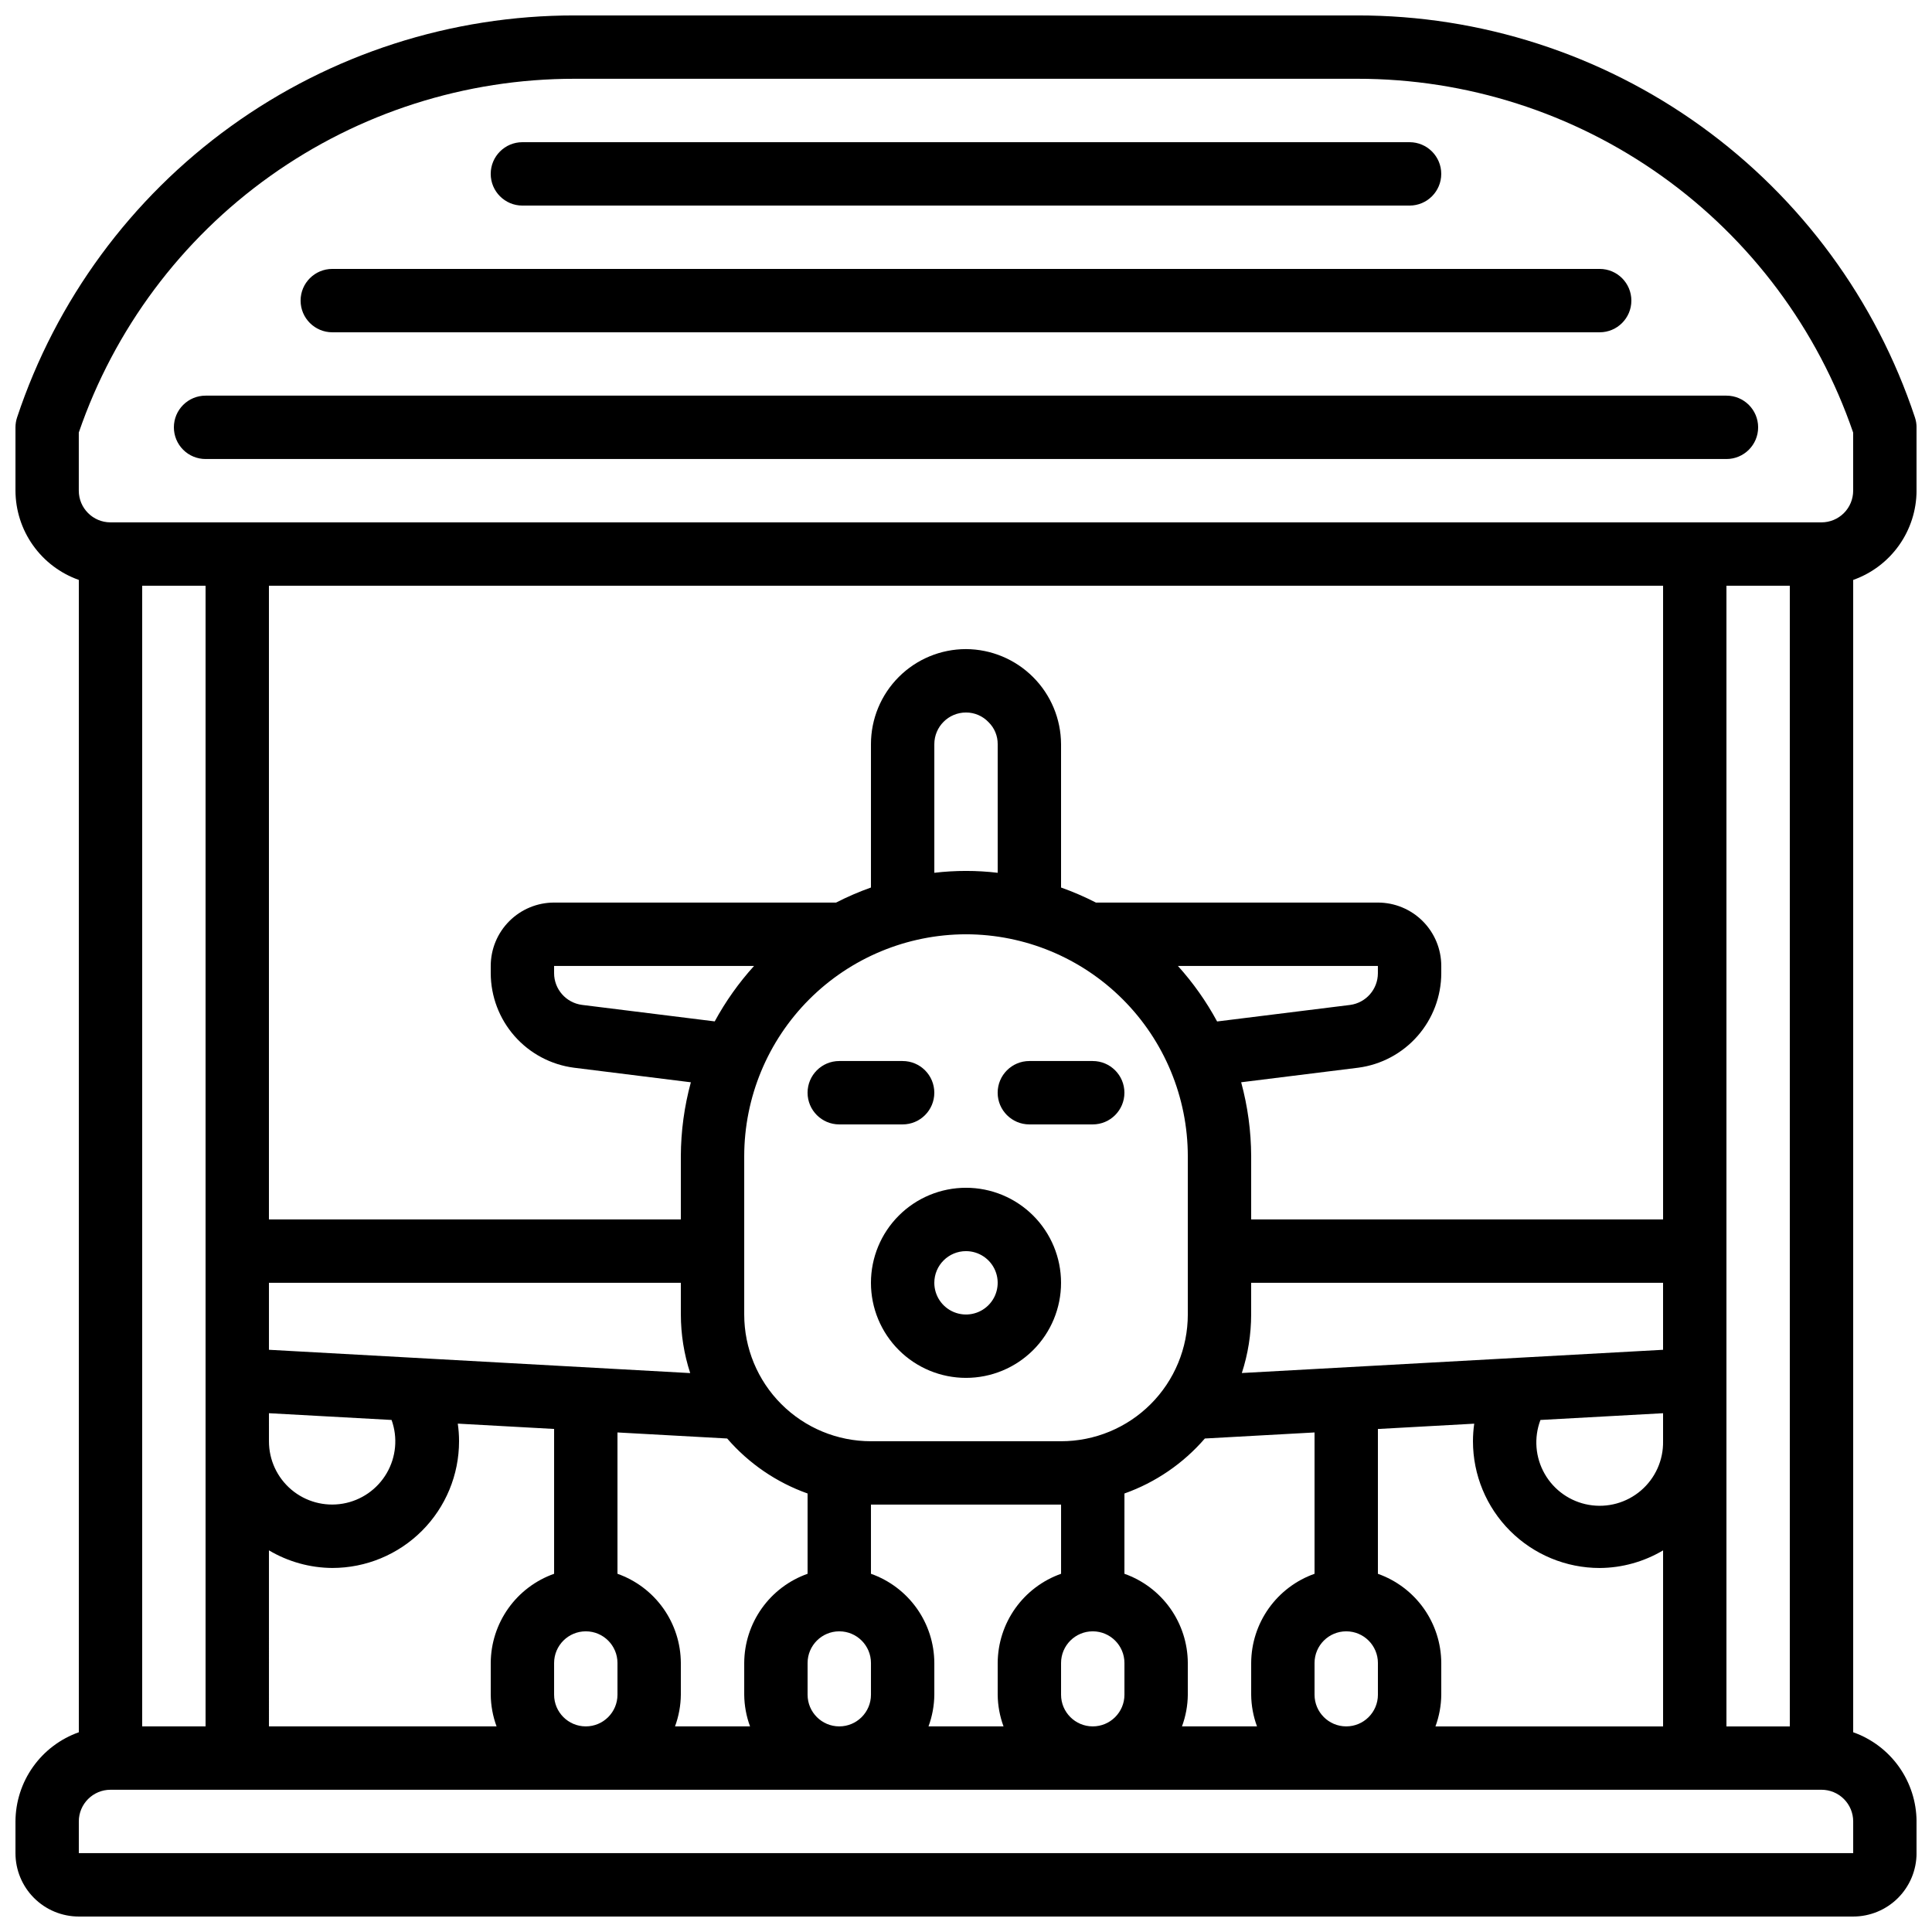 <?xml version="1.0" encoding="UTF-8"?>
<!-- Uploaded to: SVG Find, www.svgrepo.com, Generator: SVG Find Mixer Tools -->
<svg width="800px" height="800px" version="1.1" viewBox="144 144 512 512" xmlns="http://www.w3.org/2000/svg">
 <defs>
  <clipPath id="a">
   <path d="m148.09 148.09h503.81v503.81h-503.81z"/>
  </clipPath>
 </defs>
 <g clip-path="url(#a)">
  <path d="m503.71 148.09h-207.4c-32.699-0.035-64.578 10.238-91.105 29.359-26.531 19.121-46.359 46.113-56.668 77.145-0.289 0.855-0.434 1.754-0.438 2.656v16.793c0.023 5.191 1.645 10.25 4.652 14.48 3.008 4.234 7.246 7.434 12.141 9.164v305.38c-4.894 1.73-9.133 4.934-12.141 9.164-3.008 4.234-4.629 9.289-4.652 14.48v8.398c0 4.453 1.77 8.727 4.918 11.875 3.148 3.148 7.422 4.918 11.875 4.918h470.22c4.453 0 8.727-1.77 11.875-4.918s4.918-7.422 4.918-11.875v-8.398c-0.02-5.191-1.645-10.246-4.652-14.48-3.004-4.231-7.246-7.434-12.141-9.164v-305.38c4.894-1.73 9.137-4.93 12.141-9.164 3.008-4.231 4.633-9.289 4.652-14.48v-16.793c0-0.902-0.148-1.801-0.438-2.656-10.309-31.027-30.133-58.02-56.66-77.141-26.523-19.117-58.398-29.395-91.098-29.363zm81.023 151.14v167.93h-109.16v-16.793c-0.027-6.606-0.918-13.18-2.652-19.555l31.066-3.863c6.07-0.809 11.641-3.789 15.68-8.395 4.039-4.602 6.273-10.512 6.285-16.637v-1.93c0-4.457-1.77-8.727-4.918-11.875-3.148-3.152-7.422-4.922-11.875-4.922h-74.73c-2.988-1.531-6.074-2.863-9.238-3.988v-37.992c-0.031-6.672-2.695-13.062-7.414-17.777-4.715-4.719-11.105-7.383-17.773-7.414-6.684 0-13.09 2.652-17.812 7.379-4.727 4.723-7.379 11.129-7.379 17.812v37.996-0.004c-3.164 1.125-6.25 2.457-9.238 3.988h-74.73c-4.453 0-8.727 1.77-11.875 4.922-3.148 3.148-4.918 7.418-4.918 11.875v1.93c0.016 6.137 2.262 12.059 6.316 16.664 4.059 4.606 9.648 7.582 15.734 8.375l30.984 3.863c-1.738 6.371-2.629 12.945-2.656 19.547v16.793h-109.16v-167.93zm33.586 302.29h-16.793v-302.29h16.793zm-93.91 0c0.992-2.691 1.516-5.531 1.543-8.398v-8.395c-0.02-5.191-1.645-10.25-4.652-14.484-3.004-4.231-7.246-7.434-12.141-9.164v-38.379l25.527-1.41v-0.004c-0.223 1.547-0.332 3.102-0.336 4.66 0 8.91 3.539 17.453 9.836 23.75 6.301 6.301 14.844 9.84 23.75 9.84 5.914-0.035 11.711-1.648 16.797-4.668v46.652zm-116.01-226.22c-5.578-0.66-11.215-0.66-16.793 0v-34.082c0-4.641 3.758-8.398 8.398-8.398 2.266-0.004 4.43 0.93 5.984 2.578 1.562 1.531 2.43 3.633 2.41 5.82zm-8.395 16.297c15.582 0.02 30.52 6.219 41.539 17.238 11.02 11.02 17.219 25.957 17.238 41.539v41.984c0 8.91-3.539 17.453-9.84 23.75-6.297 6.301-14.84 9.836-23.75 9.836h-50.379c-8.91 0-17.453-3.535-23.75-9.836-6.301-6.297-9.836-14.84-9.836-23.75v-41.984c0.02-15.582 6.219-30.52 17.234-41.539 11.02-11.02 25.957-17.219 41.543-17.238zm152.23 128.71 32.496-1.789v7.422c0.094 5.012-2.055 9.801-5.859 13.062-3.805 3.262-8.863 4.656-13.801 3.801s-9.234-3.871-11.719-8.227c-2.484-4.352-2.894-9.582-1.117-14.27zm32.496-18.598-111.63 6.156v-0.004c1.633-5.008 2.465-10.242 2.469-15.508v-8.398h109.16zm-128.57-101.72h52.992v1.93c-0.004 4.238-3.137 7.824-7.336 8.398l-35.266 4.383h-0.004c-2.863-5.301-6.352-10.238-10.387-14.711zm-122.75 14.691-35.191-4.375c-4.211-0.559-7.367-4.144-7.379-8.395v-1.922h52.992c-4.047 4.465-7.547 9.395-10.422 14.691zm-6.516 93.203-111.62-6.176v-17.754h109.16v8.398c0.004 5.266 0.836 10.5 2.469 15.508zm-111.62 10.633 32.496 1.789c1.676 4.656 1.207 9.812-1.281 14.09-2.484 4.277-6.738 7.238-11.613 8.082s-9.875-0.508-13.656-3.699c-3.781-3.191-5.957-7.891-5.945-12.84zm0 36.34v0.004c5.082 3.019 10.879 4.633 16.793 4.668 8.906 0 17.449-3.539 23.75-9.84 6.297-6.297 9.836-14.84 9.836-23.75 0-1.559-0.113-3.113-0.336-4.66l25.527 1.41v38.383c-4.894 1.73-9.137 4.934-12.141 9.164-3.008 4.234-4.633 9.293-4.652 14.484v8.398-0.004c0.027 2.867 0.551 5.707 1.543 8.398h-60.32zm75.57 38.258v-8.395c0-4.641 3.758-8.398 8.398-8.398 4.637 0 8.395 3.758 8.395 8.398v8.398-0.004c0 4.637-3.758 8.398-8.395 8.398-4.641 0-8.398-3.762-8.398-8.398zm16.793-32.043v-37.457l29.07 1.605c5.723 6.621 13.066 11.645 21.312 14.574v21.277c-4.894 1.73-9.137 4.934-12.141 9.164-3.008 4.234-4.633 9.293-4.652 14.484v8.398-0.004c0.027 2.867 0.547 5.707 1.543 8.398h-19.883c0.992-2.691 1.516-5.531 1.543-8.398v-8.395c-0.02-5.191-1.645-10.25-4.652-14.484-3.004-4.231-7.246-7.434-12.141-9.164zm50.383 32.043v-8.395c0-4.641 3.758-8.398 8.395-8.398 4.637 0 8.398 3.758 8.398 8.398v8.398-0.004c0 4.637-3.762 8.398-8.398 8.398-4.637 0-8.395-3.762-8.395-8.398zm16.793-32.043v-18.336h50.383v18.34l-0.004-0.004c-4.894 1.73-9.133 4.934-12.141 9.164-3.004 4.234-4.629 9.293-4.652 14.484v8.398-0.004c0.027 2.867 0.551 5.707 1.547 8.398h-19.883c0.992-2.691 1.516-5.531 1.543-8.398v-8.395c-0.02-5.191-1.645-10.25-4.652-14.484-3.008-4.231-7.246-7.434-12.141-9.164zm50.379 32.043v-8.395c0-4.641 3.762-8.398 8.398-8.398 4.637 0 8.398 3.758 8.398 8.398v8.398-0.004c0 4.637-3.762 8.398-8.398 8.398-4.637 0-8.398-3.762-8.398-8.398zm16.793-32.043 0.004-21.277c8.246-2.93 15.586-7.953 21.309-14.574l29.07-1.605v37.457c-4.894 1.73-9.133 4.934-12.141 9.164-3.008 4.234-4.633 9.293-4.652 14.484v8.398-0.004c0.027 2.867 0.551 5.707 1.543 8.398h-19.883c0.996-2.691 1.52-5.531 1.547-8.398v-8.395c-0.023-5.191-1.648-10.25-4.652-14.484-3.008-4.231-7.246-7.434-12.141-9.164zm50.383 32.043v-8.395c0-4.641 3.758-8.398 8.398-8.398 4.637 0 8.395 3.758 8.395 8.398v8.398-0.004c0 4.637-3.758 8.398-8.395 8.398-4.641 0-8.398-3.762-8.398-8.398zm-293.89 8.398h-16.797v-302.29h16.797zm-33.59 33.586v-8.398c0-4.637 3.762-8.395 8.398-8.395h453.43c2.231 0 4.363 0.883 5.938 2.457 1.578 1.578 2.461 3.711 2.461 5.938v8.398zm470.22-361.06c0 2.227-0.883 4.363-2.461 5.938-1.574 1.574-3.707 2.457-5.938 2.457h-453.43c-4.637 0-8.398-3.758-8.398-8.395v-15.41c9.395-27.375 27.109-51.133 50.672-67.941 23.559-16.809 51.789-25.832 80.73-25.809h207.4c28.945-0.027 57.176 8.992 80.742 25.805 23.562 16.809 41.281 40.566 50.676 67.945z"/>
 </g>
 <path d="m374.81 483.96c0 6.684 2.652 13.09 7.379 17.812 4.723 4.727 11.129 7.379 17.812 7.379 6.68 0 13.086-2.652 17.812-7.379 4.723-4.723 7.375-11.129 7.375-17.812 0-6.68-2.652-13.086-7.375-17.809-4.727-4.727-11.133-7.379-17.812-7.379-6.684 0-13.09 2.652-17.812 7.379-4.727 4.723-7.379 11.129-7.379 17.809zm25.191-8.398v0.004c3.394 0 6.457 2.047 7.758 5.184 1.297 3.137 0.578 6.75-1.82 9.148-2.402 2.402-6.016 3.121-9.152 1.82-3.137-1.297-5.184-4.359-5.184-7.758 0-4.637 3.758-8.395 8.398-8.395z"/>
 <path d="m190.08 257.25c0 2.227 0.883 4.359 2.461 5.938 1.574 1.574 3.707 2.457 5.938 2.457h403.05c4.637 0 8.395-3.758 8.395-8.395 0-4.641-3.758-8.398-8.395-8.398h-403.05c-4.641 0-8.398 3.758-8.398 8.398z"/>
 <path d="m232.06 232.06h335.87c4.641 0 8.398-3.762 8.398-8.398 0-4.637-3.758-8.395-8.398-8.395h-335.87c-4.637 0-8.398 3.758-8.398 8.395 0 4.637 3.762 8.398 8.398 8.398z"/>
 <path d="m282.44 198.48h235.11c4.637 0 8.395-3.762 8.395-8.398s-3.758-8.398-8.395-8.398h-235.11c-4.637 0-8.395 3.762-8.395 8.398s3.758 8.398 8.395 8.398z"/>
 <path d="m366.41 441.98h16.793c4.641 0 8.398-3.762 8.398-8.398 0-4.637-3.758-8.398-8.398-8.398h-16.793c-4.637 0-8.395 3.762-8.395 8.398 0 4.637 3.758 8.398 8.395 8.398z"/>
 <path d="m416.79 441.98h16.793c4.637 0 8.398-3.762 8.398-8.398 0-4.637-3.762-8.398-8.398-8.398h-16.793c-4.637 0-8.398 3.762-8.398 8.398 0 4.637 3.762 8.398 8.398 8.398z"/>
</svg>